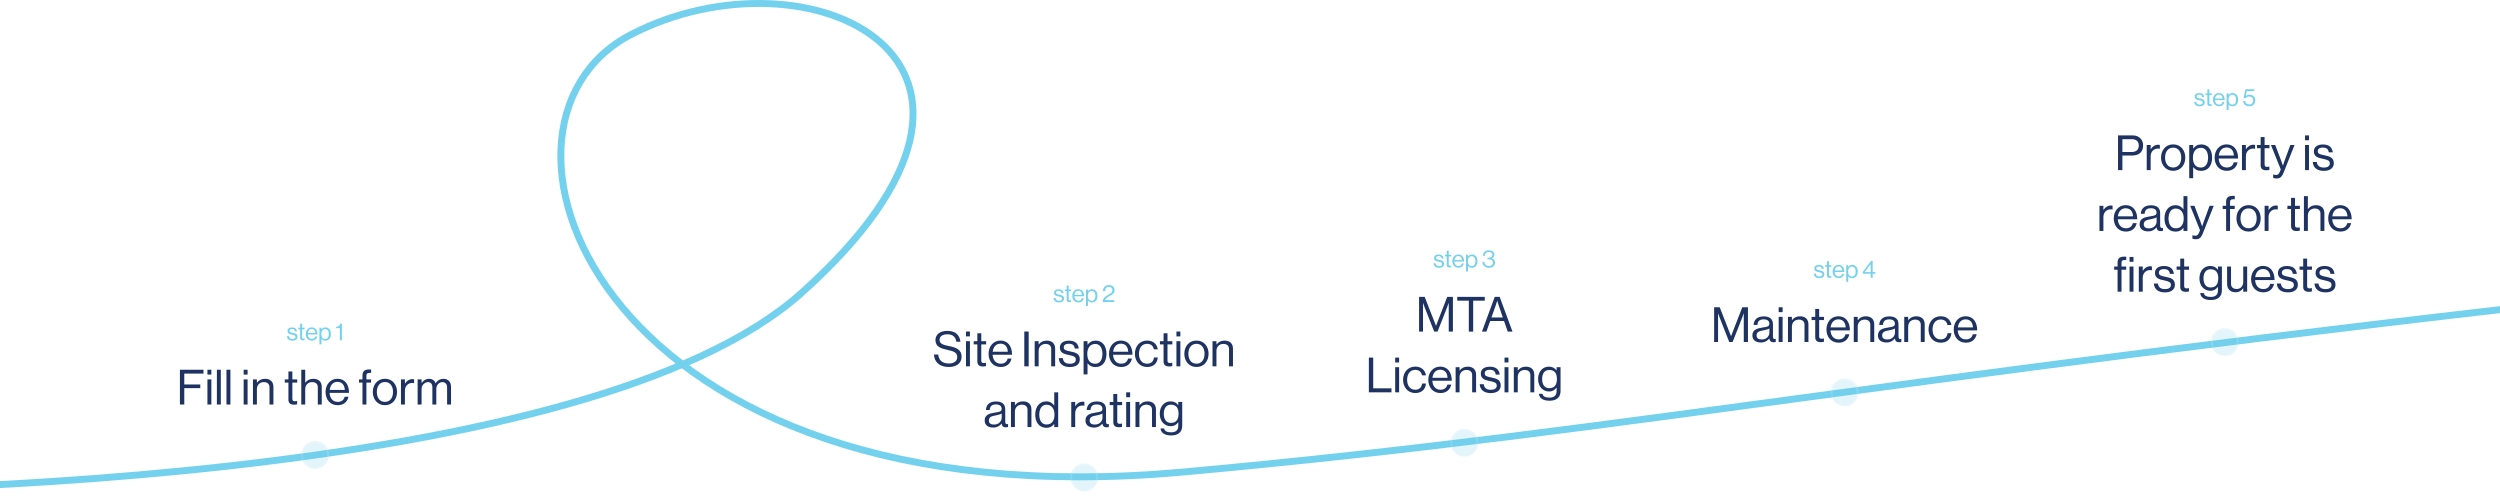 <?xml version="1.0" encoding="UTF-8"?> <svg xmlns="http://www.w3.org/2000/svg" width="1440" height="286" viewBox="0 0 1440 286" fill="none"><path d="M-243 281.394C-58.333 288.727 341.1 276.494 461.5 168.894C612 34.394 465 -32.606 363.5 19.894C262 72.394 345.5 302.394 681.5 271.894C950.3 247.494 1107 212.5 1638.5 156.5" stroke="#73D1EE" stroke-width="4" stroke-linecap="round"></path><path d="M168.498 196.21C166.51 196.21 165.404 195.272 165.292 193.648H166.454C166.608 194.908 167.448 195.258 168.526 195.258C169.716 195.258 170.206 194.74 170.206 194.068C170.206 193.256 169.646 193.046 168.316 192.766C166.888 192.472 165.614 192.178 165.614 190.596C165.614 189.392 166.538 188.608 168.218 188.608C170.01 188.608 170.892 189.462 171.06 190.876H169.898C169.786 189.924 169.268 189.504 168.19 189.504C167.154 189.504 166.734 189.966 166.734 190.54C166.734 191.324 167.434 191.478 168.68 191.73C170.136 192.024 171.354 192.346 171.354 194.012C171.354 195.468 170.164 196.21 168.498 196.21ZM171.841 189.686V188.762H172.891V186.48H174.025V188.762H175.425V189.686H174.025V194.39C174.025 194.894 174.291 195.062 174.753 195.062C174.977 195.062 175.229 195.006 175.355 194.964H175.397V195.944C175.131 196 174.823 196.042 174.487 196.042C173.563 196.042 172.891 195.664 172.891 194.642V189.686H171.841ZM179.622 196.196C177.41 196.196 176.122 194.488 176.122 192.388C176.122 190.288 177.494 188.58 179.552 188.58C181.722 188.58 182.884 190.26 182.884 192.654H177.284C177.368 194.124 178.166 195.244 179.622 195.244C180.672 195.244 181.372 194.74 181.624 193.76H182.73C182.394 195.314 181.26 196.196 179.622 196.196ZM179.552 189.476C178.208 189.476 177.48 190.484 177.312 191.8H181.666C181.596 190.358 180.854 189.476 179.552 189.476ZM183.993 198.324V188.762H185.127V189.784H185.155C185.701 189.042 186.429 188.594 187.479 188.594C189.313 188.594 190.587 189.994 190.587 192.402C190.587 194.726 189.397 196.21 187.437 196.21C186.457 196.21 185.757 195.916 185.155 195.146H185.127V198.324H183.993ZM187.353 195.258C188.739 195.258 189.425 194.054 189.425 192.416C189.425 190.792 188.739 189.56 187.367 189.56C185.785 189.56 185.057 190.848 185.057 192.416C185.057 193.984 185.687 195.258 187.353 195.258ZM195.752 196V189.014H193.652V188.23C194.828 188.202 195.836 187.768 196.018 186.354H196.928V196H195.752Z" fill="#73D1EE"></path><path d="M103.628 233V212.98H117.208V215.192H106.148V221.436H115.36V223.564H106.148V233H103.628ZM119.479 233V218.524H121.747V233H119.479ZM119.479 215.78V212.98H121.747V215.78H119.479ZM124.923 233V212.98H127.191V233H124.923ZM130.446 233V212.98H132.714V233H130.446ZM140.343 233V218.524H142.611V233H140.343ZM140.343 215.78V212.98H142.611V215.78H140.343ZM147.97 218.524V220.428H148.026C149.062 219.056 150.518 218.188 152.618 218.188C155.642 218.188 157.49 219.84 157.49 222.836V233H155.222V223.032C155.222 221.156 153.99 220.092 151.946 220.092C149.65 220.092 147.97 221.716 147.97 224.096V233H145.702V218.524H147.97ZM164.028 220.372V218.524H166.128V213.96H168.396V218.524H171.196V220.372H168.396V229.78C168.396 230.788 168.928 231.124 169.852 231.124C170.3 231.124 170.804 231.012 171.056 230.928H171.14V232.888C170.608 233 169.992 233.084 169.32 233.084C167.472 233.084 166.128 232.328 166.128 230.284V220.372H164.028ZM175.806 212.98V220.428H175.862C176.898 219.056 178.354 218.188 180.454 218.188C183.478 218.188 185.326 219.84 185.326 222.836V233H183.058V223.032C183.058 221.156 181.826 220.092 179.782 220.092C177.486 220.092 175.806 221.716 175.806 224.096V233H173.538V212.98H175.806ZM194.519 233.392C190.095 233.392 187.519 229.976 187.519 225.776C187.519 221.576 190.263 218.16 194.379 218.16C198.719 218.16 201.043 221.52 201.043 226.308H189.843C190.011 229.248 191.607 231.488 194.519 231.488C196.619 231.488 198.019 230.48 198.523 228.52H200.735C200.063 231.628 197.795 233.392 194.519 233.392ZM194.379 219.952C191.691 219.952 190.235 221.968 189.899 224.6H198.607C198.467 221.716 196.983 219.952 194.379 219.952ZM206.794 220.372V218.524H208.782V216.2C208.782 213.708 210.21 212.812 212.618 212.812C213.094 212.812 213.458 212.84 213.766 212.868V214.8C213.374 214.772 213.262 214.772 213.038 214.772C211.582 214.772 211.05 215.136 211.05 216.312V218.524H213.738V220.372H211.05V233H208.782V220.372H206.794ZM221.726 233.392C217.414 233.392 214.726 229.976 214.726 225.776C214.726 221.576 217.414 218.16 221.726 218.16C226.066 218.16 228.698 221.576 228.698 225.776C228.698 229.976 226.066 233.392 221.726 233.392ZM221.726 231.488C224.806 231.488 226.374 228.968 226.374 225.776C226.374 222.584 224.806 220.036 221.726 220.036C218.646 220.036 217.05 222.584 217.05 225.776C217.05 228.968 218.646 231.488 221.726 231.488ZM233.228 218.524V220.932H233.284C234.152 219.532 235.664 218.356 237.596 218.356C238.016 218.356 238.24 218.412 238.52 218.524V220.708H238.436C238.1 220.596 237.876 220.568 237.428 220.568C235.188 220.568 233.228 222.248 233.228 224.964V233H230.96V218.524H233.228ZM240.558 233V218.524H242.826V220.596H242.882C243.778 219.196 245.318 218.188 247.138 218.188C248.902 218.188 250.302 219.084 250.918 220.764H250.974C251.898 219.112 253.634 218.188 255.398 218.188C257.974 218.188 259.794 219.84 259.794 222.836V233H257.526V222.948C257.526 221.156 256.322 220.092 254.866 220.092C252.99 220.092 251.31 221.716 251.31 223.984V233H249.042V222.948C249.042 221.156 248.034 220.092 246.55 220.092C244.786 220.092 242.826 221.716 242.826 223.984V233H240.558Z" fill="#1E3361"></path><g filter="url(#filter0_b_484_67537)"><circle cx="181.5" cy="262" r="8" fill="#73D1EE" fill-opacity="0.2"></circle><circle cx="181.5" cy="262" r="7.5" stroke="url(#paint0_linear_484_67537)" stroke-opacity="0.2"></circle></g><path d="M610.029 174.21C608.041 174.21 606.935 173.272 606.823 171.648H607.985C608.139 172.908 608.979 173.258 610.057 173.258C611.247 173.258 611.737 172.74 611.737 172.068C611.737 171.256 611.177 171.046 609.847 170.766C608.419 170.472 607.145 170.178 607.145 168.596C607.145 167.392 608.069 166.608 609.749 166.608C611.541 166.608 612.423 167.462 612.591 168.876H611.429C611.317 167.924 610.799 167.504 609.721 167.504C608.685 167.504 608.265 167.966 608.265 168.54C608.265 169.324 608.965 169.478 610.211 169.73C611.667 170.024 612.885 170.346 612.885 172.012C612.885 173.468 611.695 174.21 610.029 174.21ZM613.371 167.686V166.762H614.421V164.48H615.555V166.762H616.955V167.686H615.555V172.39C615.555 172.894 615.821 173.062 616.283 173.062C616.507 173.062 616.759 173.006 616.885 172.964H616.927V173.944C616.661 174 616.353 174.042 616.017 174.042C615.093 174.042 614.421 173.664 614.421 172.642V167.686H613.371ZM621.152 174.196C618.94 174.196 617.652 172.488 617.652 170.388C617.652 168.288 619.024 166.58 621.082 166.58C623.252 166.58 624.414 168.26 624.414 170.654H618.814C618.898 172.124 619.696 173.244 621.152 173.244C622.202 173.244 622.902 172.74 623.154 171.76H624.26C623.924 173.314 622.79 174.196 621.152 174.196ZM621.082 167.476C619.738 167.476 619.01 168.484 618.842 169.8H623.196C623.126 168.358 622.384 167.476 621.082 167.476ZM625.523 176.324V166.762H626.657V167.784H626.685C627.231 167.042 627.959 166.594 629.009 166.594C630.843 166.594 632.117 167.994 632.117 170.402C632.117 172.726 630.927 174.21 628.967 174.21C627.987 174.21 627.287 173.916 626.685 173.146H626.657V176.324H625.523ZM628.883 173.258C630.269 173.258 630.955 172.054 630.955 170.416C630.955 168.792 630.269 167.56 628.897 167.56C627.315 167.56 626.587 168.848 626.587 170.416C626.587 171.984 627.217 173.258 628.883 173.258ZM635.14 174C635.252 171.438 637.058 170.5 638.738 169.534C639.998 168.806 640.768 168.316 640.768 167.154C640.768 165.978 639.956 165.18 638.682 165.18C638.01 165.18 637.506 165.404 637.156 165.782C636.778 166.188 636.61 166.72 636.61 167.7H635.378C635.378 166.468 635.7 165.684 636.288 165.096C636.904 164.494 637.8 164.2 638.78 164.2C640.726 164.2 641.986 165.432 641.986 167.14C641.986 168.988 640.726 169.604 639.186 170.458C638.15 171.032 636.82 171.816 636.554 172.88H641.79V174H635.14Z" fill="#73D1EE"></path><path d="M546.498 211.392C540.87 211.392 538.182 208.256 537.958 204.224H540.422C540.758 207.612 542.83 209.376 546.61 209.376C549.382 209.376 551.37 208.116 551.37 205.624C551.37 202.88 548.962 202.236 545.378 201.452C541.85 200.668 538.826 199.66 538.826 195.88C538.826 192.576 541.57 190.588 545.63 190.588C550.642 190.588 552.714 193.136 553.218 196.832H550.838C550.474 193.976 548.626 192.548 545.686 192.548C542.97 192.548 541.178 193.696 541.178 195.768C541.178 198.036 543.418 198.708 546.414 199.296C550.306 200.08 553.862 201.032 553.862 205.54C553.862 209.292 550.81 211.392 546.498 211.392ZM556.409 211V196.524H558.677V211H556.409ZM556.409 193.78V190.98H558.677V193.78H556.409ZM560.845 198.372V196.524H562.945V191.96H565.213V196.524H568.013V198.372H565.213V207.78C565.213 208.788 565.745 209.124 566.669 209.124C567.117 209.124 567.621 209.012 567.873 208.928H567.957V210.888C567.425 211 566.809 211.084 566.137 211.084C564.289 211.084 562.945 210.328 562.945 208.284V198.372H560.845ZM576.406 211.392C571.982 211.392 569.406 207.976 569.406 203.776C569.406 199.576 572.15 196.16 576.266 196.16C580.606 196.16 582.93 199.52 582.93 204.308H571.73C571.898 207.248 573.494 209.488 576.406 209.488C578.506 209.488 579.906 208.48 580.41 206.52H582.622C581.95 209.628 579.682 211.392 576.406 211.392ZM576.266 197.952C573.578 197.952 572.122 199.968 571.786 202.6H580.494C580.354 199.716 578.87 197.952 576.266 197.952ZM589.996 211V190.98H592.516V211H589.996ZM598.244 196.524V198.428H598.3C599.336 197.056 600.792 196.188 602.892 196.188C605.916 196.188 607.764 197.84 607.764 200.836V211H605.496V201.032C605.496 199.156 604.264 198.092 602.22 198.092C599.924 198.092 598.244 199.716 598.244 202.096V211H595.976V196.524H598.244ZM616.257 211.42C612.281 211.42 610.069 209.544 609.845 206.296H612.169C612.477 208.816 614.157 209.516 616.313 209.516C618.693 209.516 619.673 208.48 619.673 207.136C619.673 205.512 618.553 205.092 615.893 204.532C613.037 203.944 610.489 203.356 610.489 200.192C610.489 197.784 612.337 196.216 615.697 196.216C619.281 196.216 621.045 197.924 621.381 200.752H619.057C618.833 198.848 617.797 198.008 615.641 198.008C613.569 198.008 612.729 198.932 612.729 200.08C612.729 201.648 614.129 201.956 616.621 202.46C619.533 203.048 621.969 203.692 621.969 207.024C621.969 209.936 619.589 211.42 616.257 211.42ZM624.14 215.648V196.524H626.408V198.568H626.464C627.556 197.084 629.012 196.188 631.112 196.188C634.78 196.188 637.328 198.988 637.328 203.804C637.328 208.452 634.948 211.42 631.028 211.42C629.068 211.42 627.668 210.832 626.464 209.292H626.408V215.648H624.14ZM630.86 209.516C633.632 209.516 635.004 207.108 635.004 203.832C635.004 200.584 633.632 198.12 630.888 198.12C627.724 198.12 626.268 200.696 626.268 203.832C626.268 206.968 627.528 209.516 630.86 209.516ZM645.777 211.392C641.353 211.392 638.777 207.976 638.777 203.776C638.777 199.576 641.521 196.16 645.637 196.16C649.977 196.16 652.301 199.52 652.301 204.308H641.101C641.269 207.248 642.865 209.488 645.777 209.488C647.877 209.488 649.277 208.48 649.781 206.52H651.993C651.321 209.628 649.053 211.392 645.777 211.392ZM645.637 197.952C642.949 197.952 641.493 199.968 641.157 202.6H649.865C649.725 199.716 648.241 197.952 645.637 197.952ZM660.707 211.392C656.395 211.392 653.707 207.976 653.707 203.776C653.707 199.576 656.395 196.16 660.707 196.16C664.123 196.16 666.391 198.12 666.895 201.2H664.599C664.263 199.24 662.891 198.036 660.707 198.036C657.627 198.036 656.031 200.584 656.031 203.776C656.031 206.968 657.627 209.488 660.707 209.488C663.059 209.488 664.459 208.144 664.655 205.904H666.895C666.587 209.376 664.319 211.392 660.707 211.392ZM668.114 198.372V196.524H670.214V191.96H672.482V196.524H675.282V198.372H672.482V207.78C672.482 208.788 673.014 209.124 673.938 209.124C674.386 209.124 674.89 209.012 675.142 208.928H675.226V210.888C674.694 211 674.078 211.084 673.406 211.084C671.558 211.084 670.214 210.328 670.214 208.284V198.372H668.114ZM677.624 211V196.524H679.892V211H677.624ZM677.624 193.78V190.98H679.892V193.78H677.624ZM689.171 211.392C684.859 211.392 682.171 207.976 682.171 203.776C682.171 199.576 684.859 196.16 689.171 196.16C693.511 196.16 696.143 199.576 696.143 203.776C696.143 207.976 693.511 211.392 689.171 211.392ZM689.171 209.488C692.251 209.488 693.819 206.968 693.819 203.776C693.819 200.584 692.251 198.036 689.171 198.036C686.091 198.036 684.495 200.584 684.495 203.776C684.495 206.968 686.091 209.488 689.171 209.488ZM700.673 196.524V198.428H700.729C701.765 197.056 703.221 196.188 705.321 196.188C708.345 196.188 710.193 197.84 710.193 200.836V211H707.925V201.032C707.925 199.156 706.693 198.092 704.649 198.092C702.353 198.092 700.673 199.716 700.673 202.096V211H698.405V196.524H700.673ZM579.412 246.14C577.928 246.14 577.144 245.468 576.92 243.984H576.892C576.024 245.104 574.54 246.28 572.076 246.28C569.332 246.28 567.176 244.992 567.176 242.248C567.176 238.832 569.864 238.132 573.476 237.572C575.52 237.264 576.948 237.068 576.948 235.5C576.948 233.876 575.772 232.952 573.7 232.952C571.348 232.952 570.172 233.96 570.088 236.144H567.904C567.988 233.344 569.836 231.244 573.672 231.244C576.752 231.244 579.02 232.392 579.02 235.836V242.724C579.02 243.9 579.3 244.544 580.56 244.264H580.644V245.916C580.364 246.028 580 246.14 579.412 246.14ZM572.58 244.544C575.604 244.544 576.976 242.332 576.976 240.652V238.188C576.22 238.664 574.904 239.028 573.672 239.252C571.404 239.672 569.584 240.064 569.584 242.192C569.584 244.124 571.096 244.544 572.58 244.544ZM584.585 231.524V233.428H584.641C585.677 232.056 587.133 231.188 589.233 231.188C592.257 231.188 594.105 232.84 594.105 235.836V246H591.837V236.032C591.837 234.156 590.605 233.092 588.561 233.092C586.265 233.092 584.585 234.716 584.585 237.096V246H582.317V231.524H584.585ZM602.71 246.42C598.762 246.42 596.298 243.452 596.298 238.804C596.298 233.988 599.07 231.188 602.654 231.188C604.698 231.188 606.266 232.196 607.19 233.568H607.246V225.98H609.514V246H607.246V244.236H607.19C606.098 245.636 604.754 246.42 602.71 246.42ZM602.794 244.516C606.014 244.516 607.386 242.108 607.386 238.832C607.386 235.472 605.762 233.12 602.766 233.12C600.022 233.12 598.622 235.584 598.622 238.832C598.622 242.108 600.022 244.516 602.794 244.516ZM619.312 231.524V233.932H619.368C620.236 232.532 621.748 231.356 623.68 231.356C624.1 231.356 624.324 231.412 624.604 231.524V233.708H624.52C624.184 233.596 623.96 233.568 623.512 233.568C621.272 233.568 619.312 235.248 619.312 237.964V246H617.044V231.524H619.312ZM637.463 246.14C635.979 246.14 635.195 245.468 634.971 243.984H634.943C634.075 245.104 632.591 246.28 630.127 246.28C627.383 246.28 625.227 244.992 625.227 242.248C625.227 238.832 627.915 238.132 631.527 237.572C633.571 237.264 634.999 237.068 634.999 235.5C634.999 233.876 633.823 232.952 631.751 232.952C629.399 232.952 628.223 233.96 628.139 236.144H625.955C626.039 233.344 627.887 231.244 631.723 231.244C634.803 231.244 637.071 232.392 637.071 235.836V242.724C637.071 243.9 637.351 244.544 638.611 244.264H638.695V245.916C638.415 246.028 638.051 246.14 637.463 246.14ZM630.631 244.544C633.655 244.544 635.027 242.332 635.027 240.652V238.188C634.271 238.664 632.955 239.028 631.723 239.252C629.455 239.672 627.635 240.064 627.635 242.192C627.635 244.124 629.147 244.544 630.631 244.544ZM639.171 233.372V231.524H641.271V226.96H643.539V231.524H646.339V233.372H643.539V242.78C643.539 243.788 644.071 244.124 644.995 244.124C645.443 244.124 645.947 244.012 646.199 243.928H646.283V245.888C645.751 246 645.135 246.084 644.463 246.084C642.615 246.084 641.271 245.328 641.271 243.284V233.372H639.171ZM648.681 246V231.524H650.949V246H648.681ZM648.681 228.78V225.98H650.949V228.78H648.681ZM656.308 231.524V233.428H656.364C657.4 232.056 658.856 231.188 660.956 231.188C663.98 231.188 665.828 232.84 665.828 235.836V246H663.56V236.032C663.56 234.156 662.328 233.092 660.284 233.092C657.988 233.092 656.308 234.716 656.308 237.096V246H654.04V231.524H656.308ZM674.601 250.816C670.849 250.816 668.721 249.304 668.469 246.812H670.569C670.793 248.408 672.305 249.024 674.545 249.024C677.205 249.024 678.689 247.82 678.689 245.3V243.256H678.633C677.569 244.628 676.421 245.496 674.349 245.496C670.597 245.496 668.021 242.5 668.021 238.328C668.021 233.82 670.849 231.188 674.209 231.188C676.309 231.188 677.653 232 678.633 233.372H678.689V231.524H680.957V245.216C680.957 249.024 678.437 250.816 674.601 250.816ZM674.461 243.592C677.793 243.592 678.857 241.268 678.857 238.216C678.857 235.052 677.513 233.092 674.433 233.092C671.717 233.092 670.345 235.22 670.345 238.356C670.345 241.52 671.773 243.592 674.461 243.592Z" fill="#1E3361"></path><g filter="url(#filter1_b_484_67537)"><circle cx="624.5" cy="275" r="8" fill="#73D1EE" fill-opacity="0.2"></circle><circle cx="624.5" cy="275" r="7.5" stroke="url(#paint1_linear_484_67537)" stroke-opacity="0.2"></circle></g><path d="M828.933 154.21C826.945 154.21 825.839 153.272 825.727 151.648H826.889C827.043 152.908 827.883 153.258 828.961 153.258C830.151 153.258 830.641 152.74 830.641 152.068C830.641 151.256 830.081 151.046 828.751 150.766C827.323 150.472 826.049 150.178 826.049 148.596C826.049 147.392 826.973 146.608 828.653 146.608C830.445 146.608 831.327 147.462 831.495 148.876H830.333C830.221 147.924 829.703 147.504 828.625 147.504C827.589 147.504 827.169 147.966 827.169 148.54C827.169 149.324 827.869 149.478 829.115 149.73C830.571 150.024 831.789 150.346 831.789 152.012C831.789 153.468 830.599 154.21 828.933 154.21ZM832.276 147.686V146.762H833.326V144.48H834.46V146.762H835.86V147.686H834.46V152.39C834.46 152.894 834.726 153.062 835.188 153.062C835.412 153.062 835.664 153.006 835.79 152.964H835.832V153.944C835.566 154 835.258 154.042 834.922 154.042C833.998 154.042 833.326 153.664 833.326 152.642V147.686H832.276ZM840.056 154.196C837.844 154.196 836.556 152.488 836.556 150.388C836.556 148.288 837.928 146.58 839.986 146.58C842.156 146.58 843.318 148.26 843.318 150.654H837.718C837.802 152.124 838.6 153.244 840.056 153.244C841.106 153.244 841.806 152.74 842.058 151.76H843.164C842.828 153.314 841.694 154.196 840.056 154.196ZM839.986 147.476C838.642 147.476 837.914 148.484 837.746 149.8H842.1C842.03 148.358 841.288 147.476 839.986 147.476ZM844.427 156.324V146.762H845.561V147.784H845.589C846.135 147.042 846.863 146.594 847.913 146.594C849.747 146.594 851.021 147.994 851.021 150.402C851.021 152.726 849.831 154.21 847.871 154.21C846.891 154.21 846.191 153.916 845.589 153.146H845.561V156.324H844.427ZM847.787 153.258C849.173 153.258 849.859 152.054 849.859 150.416C849.859 148.792 849.173 147.56 847.801 147.56C846.219 147.56 845.491 148.848 845.491 150.416C845.491 151.984 846.121 153.258 847.787 153.258ZM857.684 154.21C855.57 154.21 853.904 153.02 853.862 150.836H855.024C855.066 152.376 856.06 153.23 857.642 153.23C858.972 153.23 859.91 152.572 859.91 151.214C859.91 149.996 859 149.352 857.39 149.352H856.788V148.442H857.376C858.874 148.442 859.63 147.812 859.63 146.79C859.63 145.74 858.692 145.11 857.544 145.11C856.158 145.11 855.332 146.006 855.332 147.336H854.184C854.198 145.446 855.472 144.186 857.586 144.186C859.364 144.186 860.778 145.152 860.778 146.818C860.778 147.896 860.12 148.526 859.196 148.834V148.876C860.54 149.226 861.128 150.08 861.128 151.326C861.128 153.16 859.63 154.21 857.684 154.21Z" fill="#73D1EE"></path><path d="M817.39 191V170.98H820.61L827.106 187.612H827.162L833.602 170.98H836.878V191H834.47V174.536H834.414C834.414 174.536 833.882 176.104 833.518 177.056L828.03 191H826.098L820.61 177.056C820.218 176.048 819.714 174.536 819.714 174.536H819.658V191H817.39ZM839.372 173.192V170.98H855.22V173.192H848.556V191H846.036V173.192H839.372ZM853.61 191L860.974 170.98H863.802L871.194 191H868.45L866.322 184.896H858.342L856.186 191H853.61ZM861.45 176.132L859.07 182.852H865.622L863.326 176.132C862.934 175.012 862.43 173.304 862.43 173.304H862.374C862.374 173.304 861.842 174.984 861.45 176.132ZM788.46 226V205.98H790.98V223.676H801.48V226H788.46ZM803.628 226V211.524H805.896V226H803.628ZM803.628 208.78V205.98H805.896V208.78H803.628ZM815.175 226.392C810.863 226.392 808.175 222.976 808.175 218.776C808.175 214.576 810.863 211.16 815.175 211.16C818.591 211.16 820.859 213.12 821.363 216.2H819.067C818.731 214.24 817.359 213.036 815.175 213.036C812.095 213.036 810.499 215.584 810.499 218.776C810.499 221.968 812.095 224.488 815.175 224.488C817.527 224.488 818.927 223.144 819.123 220.904H821.363C821.055 224.376 818.787 226.392 815.175 226.392ZM829.695 226.392C825.271 226.392 822.695 222.976 822.695 218.776C822.695 214.576 825.439 211.16 829.555 211.16C833.895 211.16 836.219 214.52 836.219 219.308H825.019C825.187 222.248 826.783 224.488 829.695 224.488C831.795 224.488 833.195 223.48 833.699 221.52H835.911C835.239 224.628 832.971 226.392 829.695 226.392ZM829.555 212.952C826.867 212.952 825.411 214.968 825.075 217.6H833.783C833.643 214.716 832.159 212.952 829.555 212.952ZM840.704 211.524V213.428H840.76C841.796 212.056 843.252 211.188 845.352 211.188C848.376 211.188 850.224 212.84 850.224 215.836V226H847.956V216.032C847.956 214.156 846.724 213.092 844.68 213.092C842.384 213.092 840.704 214.716 840.704 217.096V226H838.436V211.524H840.704ZM858.717 226.42C854.741 226.42 852.529 224.544 852.305 221.296H854.629C854.937 223.816 856.617 224.516 858.773 224.516C861.153 224.516 862.133 223.48 862.133 222.136C862.133 220.512 861.013 220.092 858.353 219.532C855.497 218.944 852.949 218.356 852.949 215.192C852.949 212.784 854.797 211.216 858.157 211.216C861.741 211.216 863.505 212.924 863.841 215.752H861.517C861.293 213.848 860.257 213.008 858.101 213.008C856.029 213.008 855.189 213.932 855.189 215.08C855.189 216.648 856.589 216.956 859.081 217.46C861.993 218.048 864.429 218.692 864.429 222.024C864.429 224.936 862.049 226.42 858.717 226.42ZM866.601 226V211.524H868.869V226H866.601ZM866.601 208.78V205.98H868.869V208.78H866.601ZM874.228 211.524V213.428H874.284C875.32 212.056 876.776 211.188 878.876 211.188C881.9 211.188 883.748 212.84 883.748 215.836V226H881.48V216.032C881.48 214.156 880.248 213.092 878.204 213.092C875.908 213.092 874.228 214.716 874.228 217.096V226H871.96V211.524H874.228ZM892.521 230.816C888.769 230.816 886.641 229.304 886.389 226.812H888.489C888.713 228.408 890.225 229.024 892.465 229.024C895.125 229.024 896.609 227.82 896.609 225.3V223.256H896.553C895.489 224.628 894.341 225.496 892.269 225.496C888.517 225.496 885.941 222.5 885.941 218.328C885.941 213.82 888.769 211.188 892.129 211.188C894.229 211.188 895.573 212 896.553 213.372H896.609V211.524H898.877V225.216C898.877 229.024 896.357 230.816 892.521 230.816ZM892.381 223.592C895.713 223.592 896.777 221.268 896.777 218.216C896.777 215.052 895.433 213.092 892.353 213.092C889.637 213.092 888.265 215.22 888.265 218.356C888.265 221.52 889.693 223.592 892.381 223.592Z" fill="#1E3361"></path><g filter="url(#filter2_b_484_67537)"><circle cx="843.5" cy="255" r="8" fill="#73D1EE" fill-opacity="0.2"></circle><circle cx="843.5" cy="255" r="7.5" stroke="url(#paint2_linear_484_67537)" stroke-opacity="0.2"></circle></g><path d="M1047.95 160.21C1045.97 160.21 1044.86 159.272 1044.75 157.648H1045.91C1046.06 158.908 1046.9 159.258 1047.98 159.258C1049.17 159.258 1049.66 158.74 1049.66 158.068C1049.66 157.256 1049.1 157.046 1047.77 156.766C1046.34 156.472 1045.07 156.178 1045.07 154.596C1045.07 153.392 1045.99 152.608 1047.67 152.608C1049.47 152.608 1050.35 153.462 1050.52 154.876H1049.35C1049.24 153.924 1048.72 153.504 1047.65 153.504C1046.61 153.504 1046.19 153.966 1046.19 154.54C1046.19 155.324 1046.89 155.478 1048.14 155.73C1049.59 156.024 1050.81 156.346 1050.81 158.012C1050.81 159.468 1049.62 160.21 1047.95 160.21ZM1051.3 153.686V152.762H1052.35V150.48H1053.48V152.762H1054.88V153.686H1053.48V158.39C1053.48 158.894 1053.75 159.062 1054.21 159.062C1054.43 159.062 1054.68 159.006 1054.81 158.964H1054.85V159.944C1054.59 160 1054.28 160.042 1053.94 160.042C1053.02 160.042 1052.35 159.664 1052.35 158.642V153.686H1051.3ZM1059.08 160.196C1056.86 160.196 1055.58 158.488 1055.58 156.388C1055.58 154.288 1056.95 152.58 1059.01 152.58C1061.18 152.58 1062.34 154.26 1062.34 156.654H1056.74C1056.82 158.124 1057.62 159.244 1059.08 159.244C1060.13 159.244 1060.83 158.74 1061.08 157.76H1062.18C1061.85 159.314 1060.71 160.196 1059.08 160.196ZM1059.01 153.476C1057.66 153.476 1056.93 154.484 1056.77 155.8H1061.12C1061.05 154.358 1060.31 153.476 1059.01 153.476ZM1063.45 162.324V152.762H1064.58V153.784H1064.61C1065.16 153.042 1065.88 152.594 1066.93 152.594C1068.77 152.594 1070.04 153.994 1070.04 156.402C1070.04 158.726 1068.85 160.21 1066.89 160.21C1065.91 160.21 1065.21 159.916 1064.61 159.146H1064.58V162.324H1063.45ZM1066.81 159.258C1068.19 159.258 1068.88 158.054 1068.88 156.416C1068.88 154.792 1068.19 153.56 1066.82 153.56C1065.24 153.56 1064.51 154.848 1064.51 156.416C1064.51 157.984 1065.14 159.258 1066.81 159.258ZM1077.52 160V157.648H1072.99V156.598L1077.74 150.312H1078.66V156.71H1080.25V157.648H1078.66V160H1077.52ZM1074.13 156.668V156.71H1077.52V152.216H1077.49L1074.13 156.668Z" fill="#73D1EE"></path><path d="M987.335 197V176.98H990.555L997.051 193.612H997.107L1003.55 176.98H1006.82V197H1004.41V180.536H1004.36C1004.36 180.536 1003.83 182.104 1003.46 183.056L997.975 197H996.043L990.555 183.056C990.163 182.048 989.659 180.536 989.659 180.536H989.603V197H987.335ZM1021.61 197.14C1020.13 197.14 1019.34 196.468 1019.12 194.984H1019.09C1018.22 196.104 1016.74 197.28 1014.27 197.28C1011.53 197.28 1009.37 195.992 1009.37 193.248C1009.37 189.832 1012.06 189.132 1015.67 188.572C1017.72 188.264 1019.15 188.068 1019.15 186.5C1019.15 184.876 1017.97 183.952 1015.9 183.952C1013.55 183.952 1012.37 184.96 1012.29 187.144H1010.1C1010.19 184.344 1012.03 182.244 1015.87 182.244C1018.95 182.244 1021.22 183.392 1021.22 186.836V193.724C1021.22 194.9 1021.5 195.544 1022.76 195.264H1022.84V196.916C1022.56 197.028 1022.2 197.14 1021.61 197.14ZM1014.78 195.544C1017.8 195.544 1019.17 193.332 1019.17 191.652V189.188C1018.42 189.664 1017.1 190.028 1015.87 190.252C1013.6 190.672 1011.78 191.064 1011.78 193.192C1011.78 195.124 1013.29 195.544 1014.78 195.544ZM1024.51 197V182.524H1026.78V197H1024.51ZM1024.51 179.78V176.98H1026.78V179.78H1024.51ZM1032.14 182.524V184.428H1032.2C1033.23 183.056 1034.69 182.188 1036.79 182.188C1039.81 182.188 1041.66 183.84 1041.66 186.836V197H1039.39V187.032C1039.39 185.156 1038.16 184.092 1036.12 184.092C1033.82 184.092 1032.14 185.716 1032.14 188.096V197H1029.87V182.524H1032.14ZM1043.47 184.372V182.524H1045.57V177.96H1047.84V182.524H1050.64V184.372H1047.84V193.78C1047.84 194.788 1048.37 195.124 1049.29 195.124C1049.74 195.124 1050.25 195.012 1050.5 194.928H1050.58V196.888C1050.05 197 1049.43 197.084 1048.76 197.084C1046.91 197.084 1045.57 196.328 1045.57 194.284V184.372H1043.47ZM1059.03 197.392C1054.61 197.392 1052.03 193.976 1052.03 189.776C1052.03 185.576 1054.77 182.16 1058.89 182.16C1063.23 182.16 1065.55 185.52 1065.55 190.308H1054.35C1054.52 193.248 1056.12 195.488 1059.03 195.488C1061.13 195.488 1062.53 194.48 1063.03 192.52H1065.25C1064.57 195.628 1062.31 197.392 1059.03 197.392ZM1058.89 183.952C1056.2 183.952 1054.75 185.968 1054.41 188.6H1063.12C1062.98 185.716 1061.49 183.952 1058.89 183.952ZM1070.04 182.524V184.428H1070.1C1071.13 183.056 1072.59 182.188 1074.69 182.188C1077.71 182.188 1079.56 183.84 1079.56 186.836V197H1077.29V187.032C1077.29 185.156 1076.06 184.092 1074.02 184.092C1071.72 184.092 1070.04 185.716 1070.04 188.096V197H1067.77V182.524H1070.04ZM1093.93 197.14C1092.45 197.14 1091.67 196.468 1091.44 194.984H1091.41C1090.55 196.104 1089.06 197.28 1086.6 197.28C1083.85 197.28 1081.7 195.992 1081.7 193.248C1081.7 189.832 1084.39 189.132 1088 188.572C1090.04 188.264 1091.47 188.068 1091.47 186.5C1091.47 184.876 1090.29 183.952 1088.22 183.952C1085.87 183.952 1084.69 184.96 1084.61 187.144H1082.43C1082.51 184.344 1084.36 182.244 1088.19 182.244C1091.27 182.244 1093.54 183.392 1093.54 186.836V193.724C1093.54 194.9 1093.82 195.544 1095.08 195.264H1095.17V196.916C1094.89 197.028 1094.52 197.14 1093.93 197.14ZM1087.1 195.544C1090.13 195.544 1091.5 193.332 1091.5 191.652V189.188C1090.74 189.664 1089.43 190.028 1088.19 190.252C1085.93 190.672 1084.11 191.064 1084.11 193.192C1084.11 195.124 1085.62 195.544 1087.1 195.544ZM1099.11 182.524V184.428H1099.16C1100.2 183.056 1101.65 182.188 1103.75 182.188C1106.78 182.188 1108.63 183.84 1108.63 186.836V197H1106.36V187.032C1106.36 185.156 1105.13 184.092 1103.08 184.092C1100.79 184.092 1099.11 185.716 1099.11 188.096V197H1096.84V182.524H1099.11ZM1117.82 197.392C1113.51 197.392 1110.82 193.976 1110.82 189.776C1110.82 185.576 1113.51 182.16 1117.82 182.16C1121.24 182.16 1123.5 184.12 1124.01 187.2H1121.71C1121.38 185.24 1120 184.036 1117.82 184.036C1114.74 184.036 1113.14 186.584 1113.14 189.776C1113.14 192.968 1114.74 195.488 1117.82 195.488C1120.17 195.488 1121.57 194.144 1121.77 191.904H1124.01C1123.7 195.376 1121.43 197.392 1117.82 197.392ZM1132.34 197.392C1127.92 197.392 1125.34 193.976 1125.34 189.776C1125.34 185.576 1128.08 182.16 1132.2 182.16C1136.54 182.16 1138.86 185.52 1138.86 190.308H1127.66C1127.83 193.248 1129.43 195.488 1132.34 195.488C1134.44 195.488 1135.84 194.48 1136.34 192.52H1138.56C1137.88 195.628 1135.62 197.392 1132.34 197.392ZM1132.2 183.952C1129.51 183.952 1128.06 185.968 1127.72 188.6H1136.43C1136.29 185.716 1134.8 183.952 1132.2 183.952Z" fill="#1E3361"></path><g filter="url(#filter3_b_484_67537)"><circle cx="1062.5" cy="226" r="8" fill="#73D1EE" fill-opacity="0.2"></circle><circle cx="1062.5" cy="226" r="7.5" stroke="url(#paint3_linear_484_67537)" stroke-opacity="0.2"></circle></g><path d="M1267.05 61.21C1265.06 61.21 1263.96 60.272 1263.84 58.648H1265.01C1265.16 59.908 1266 60.258 1267.08 60.258C1268.27 60.258 1268.76 59.74 1268.76 59.068C1268.76 58.256 1268.2 58.046 1266.87 57.766C1265.44 57.472 1264.17 57.178 1264.17 55.596C1264.17 54.392 1265.09 53.608 1266.77 53.608C1268.56 53.608 1269.44 54.462 1269.61 55.876H1268.45C1268.34 54.924 1267.82 54.504 1266.74 54.504C1265.71 54.504 1265.29 54.966 1265.29 55.54C1265.29 56.324 1265.99 56.478 1267.23 56.73C1268.69 57.024 1269.91 57.346 1269.91 59.012C1269.91 60.468 1268.72 61.21 1267.05 61.21ZM1270.39 54.686V53.762H1271.44V51.48H1272.58V53.762H1273.98V54.686H1272.58V59.39C1272.58 59.894 1272.84 60.062 1273.3 60.062C1273.53 60.062 1273.78 60.006 1273.91 59.964H1273.95V60.944C1273.68 61 1273.37 61.042 1273.04 61.042C1272.11 61.042 1271.44 60.664 1271.44 59.642V54.686H1270.39ZM1278.17 61.196C1275.96 61.196 1274.67 59.488 1274.67 57.388C1274.67 55.288 1276.04 53.58 1278.1 53.58C1280.27 53.58 1281.43 55.26 1281.43 57.654H1275.83C1275.92 59.124 1276.72 60.244 1278.17 60.244C1279.22 60.244 1279.92 59.74 1280.17 58.76H1281.28C1280.94 60.314 1279.81 61.196 1278.17 61.196ZM1278.1 54.476C1276.76 54.476 1276.03 55.484 1275.86 56.8H1280.22C1280.15 55.358 1279.4 54.476 1278.1 54.476ZM1282.54 63.324V53.762H1283.68V54.784H1283.71C1284.25 54.042 1284.98 53.594 1286.03 53.594C1287.86 53.594 1289.14 54.994 1289.14 57.402C1289.14 59.726 1287.95 61.21 1285.99 61.21C1285.01 61.21 1284.31 60.916 1283.71 60.146H1283.68V63.324H1282.54ZM1285.9 60.258C1287.29 60.258 1287.98 59.054 1287.98 57.416C1287.98 55.792 1287.29 54.56 1285.92 54.56C1284.34 54.56 1283.61 55.848 1283.61 57.416C1283.61 58.984 1284.24 60.258 1285.9 60.258ZM1295.58 61.21C1293.59 61.21 1292.13 60.006 1292.05 58.228H1293.21C1293.36 59.418 1294.2 60.174 1295.56 60.174C1296.93 60.174 1297.82 59.25 1297.82 57.85C1297.82 56.408 1296.82 55.568 1295.56 55.568C1294.53 55.568 1293.81 55.988 1293.41 56.562H1292.27L1293.34 51.41H1298.45V52.46H1294.16L1293.53 55.344H1293.56C1294.11 54.826 1294.83 54.532 1295.76 54.532C1297.47 54.532 1299.02 55.75 1299.02 57.878C1299.02 59.922 1297.56 61.21 1295.58 61.21Z" fill="#73D1EE"></path><path d="M1219.98 98V77.98H1228.32C1230.42 77.98 1232.05 78.68 1233.08 79.912C1233.92 80.892 1234.43 82.208 1234.43 83.72C1234.43 87.388 1232.33 89.6 1227.96 89.6H1222.5V98H1219.98ZM1222.5 80.164V87.556H1227.76C1230.59 87.556 1231.94 86.128 1231.94 83.832C1231.94 81.424 1230.45 80.164 1227.9 80.164H1222.5ZM1238.78 83.524V85.932H1238.84C1239.71 84.532 1241.22 83.356 1243.15 83.356C1243.57 83.356 1243.79 83.412 1244.07 83.524V85.708H1243.99C1243.65 85.596 1243.43 85.568 1242.98 85.568C1240.74 85.568 1238.78 87.248 1238.78 89.964V98H1236.51V83.524H1238.78ZM1251.75 98.392C1247.44 98.392 1244.75 94.976 1244.75 90.776C1244.75 86.576 1247.44 83.16 1251.75 83.16C1256.09 83.16 1258.73 86.576 1258.73 90.776C1258.73 94.976 1256.09 98.392 1251.75 98.392ZM1251.75 96.488C1254.83 96.488 1256.4 93.968 1256.4 90.776C1256.4 87.584 1254.83 85.036 1251.75 85.036C1248.67 85.036 1247.08 87.584 1247.08 90.776C1247.08 93.968 1248.67 96.488 1251.75 96.488ZM1260.99 102.648V83.524H1263.26V85.568H1263.31C1264.4 84.084 1265.86 83.188 1267.96 83.188C1271.63 83.188 1274.18 85.988 1274.18 90.804C1274.18 95.452 1271.8 98.42 1267.88 98.42C1265.92 98.42 1264.52 97.832 1263.31 96.292H1263.26V102.648H1260.99ZM1267.71 96.516C1270.48 96.516 1271.85 94.108 1271.85 90.832C1271.85 87.584 1270.48 85.12 1267.74 85.12C1264.57 85.12 1263.12 87.696 1263.12 90.832C1263.12 93.968 1264.38 96.516 1267.71 96.516ZM1282.62 98.392C1278.2 98.392 1275.62 94.976 1275.62 90.776C1275.62 86.576 1278.37 83.16 1282.48 83.16C1286.82 83.16 1289.15 86.52 1289.15 91.308H1277.95C1278.12 94.248 1279.71 96.488 1282.62 96.488C1284.72 96.488 1286.12 95.48 1286.63 93.52H1288.84C1288.17 96.628 1285.9 98.392 1282.62 98.392ZM1282.48 84.952C1279.8 84.952 1278.34 86.968 1278 89.6H1286.71C1286.57 86.716 1285.09 84.952 1282.48 84.952ZM1293.63 83.524V85.932H1293.69C1294.56 84.532 1296.07 83.356 1298 83.356C1298.42 83.356 1298.65 83.412 1298.93 83.524V85.708H1298.84C1298.51 85.596 1298.28 85.568 1297.83 85.568C1295.59 85.568 1293.63 87.248 1293.63 89.964V98H1291.37V83.524H1293.63ZM1300.04 85.372V83.524H1302.14V78.96H1304.41V83.524H1307.21V85.372H1304.41V94.78C1304.41 95.788 1304.94 96.124 1305.86 96.124C1306.31 96.124 1306.82 96.012 1307.07 95.928H1307.15V97.888C1306.62 98 1306 98.084 1305.33 98.084C1303.48 98.084 1302.14 97.328 1302.14 95.284V85.372H1300.04ZM1311.4 102.788C1310.53 102.788 1309.97 102.732 1309.35 102.48V100.464H1309.47C1309.77 100.632 1310.25 100.772 1311.01 100.772C1311.96 100.772 1312.6 100.408 1313.16 99.008L1313.72 97.58L1308.07 83.524H1310.53L1313.95 92.54C1314.39 93.744 1314.93 95.368 1314.93 95.368H1314.98C1314.98 95.368 1315.49 93.744 1315.93 92.54L1319.24 83.524H1321.65L1315.46 99.176C1314.28 102.172 1313.16 102.788 1311.4 102.788ZM1327.71 98V83.524H1329.97V98H1327.71ZM1327.71 80.78V77.98H1329.97V80.78H1327.71ZM1338.55 98.42C1334.58 98.42 1332.37 96.544 1332.14 93.296H1334.47C1334.77 95.816 1336.45 96.516 1338.61 96.516C1340.99 96.516 1341.97 95.48 1341.97 94.136C1341.97 92.512 1340.85 92.092 1338.19 91.532C1335.33 90.944 1332.79 90.356 1332.79 87.192C1332.79 84.784 1334.63 83.216 1337.99 83.216C1341.58 83.216 1343.34 84.924 1343.68 87.752H1341.35C1341.13 85.848 1340.09 85.008 1337.94 85.008C1335.87 85.008 1335.03 85.932 1335.03 87.08C1335.03 88.648 1336.43 88.956 1338.92 89.46C1341.83 90.048 1344.27 90.692 1344.27 94.024C1344.27 96.936 1341.89 98.42 1338.55 98.42ZM1211.56 118.524V120.932H1211.62C1212.49 119.532 1214 118.356 1215.93 118.356C1216.35 118.356 1216.57 118.412 1216.85 118.524V120.708H1216.77C1216.43 120.596 1216.21 120.568 1215.76 120.568C1213.52 120.568 1211.56 122.248 1211.56 124.964V133H1209.29V118.524H1211.56ZM1224.53 133.392C1220.11 133.392 1217.53 129.976 1217.53 125.776C1217.53 121.576 1220.28 118.16 1224.39 118.16C1228.73 118.16 1231.06 121.52 1231.06 126.308H1219.86C1220.02 129.248 1221.62 131.488 1224.53 131.488C1226.63 131.488 1228.03 130.48 1228.54 128.52H1230.75C1230.08 131.628 1227.81 133.392 1224.53 133.392ZM1224.39 119.952C1221.7 119.952 1220.25 121.968 1219.91 124.6H1228.62C1228.48 121.716 1227 119.952 1224.39 119.952ZM1244.64 133.14C1243.16 133.14 1242.37 132.468 1242.15 130.984H1242.12C1241.25 132.104 1239.77 133.28 1237.31 133.28C1234.56 133.28 1232.41 131.992 1232.41 129.248C1232.41 125.832 1235.09 125.132 1238.71 124.572C1240.75 124.264 1242.18 124.068 1242.18 122.5C1242.18 120.876 1241 119.952 1238.93 119.952C1236.58 119.952 1235.4 120.96 1235.32 123.144H1233.13C1233.22 120.344 1235.07 118.244 1238.9 118.244C1241.98 118.244 1244.25 119.392 1244.25 122.836V129.724C1244.25 130.9 1244.53 131.544 1245.79 131.264H1245.87V132.916C1245.59 133.028 1245.23 133.14 1244.64 133.14ZM1237.81 131.544C1240.83 131.544 1242.21 129.332 1242.21 127.652V125.188C1241.45 125.664 1240.13 126.028 1238.9 126.252C1236.63 126.672 1234.81 127.064 1234.81 129.192C1234.81 131.124 1236.33 131.544 1237.81 131.544ZM1253.15 133.42C1249.2 133.42 1246.74 130.452 1246.74 125.804C1246.74 120.988 1249.51 118.188 1253.09 118.188C1255.14 118.188 1256.7 119.196 1257.63 120.568H1257.68V112.98H1259.95V133H1257.68V131.236H1257.63C1256.54 132.636 1255.19 133.42 1253.15 133.42ZM1253.23 131.516C1256.45 131.516 1257.82 129.108 1257.82 125.832C1257.82 122.472 1256.2 120.12 1253.2 120.12C1250.46 120.12 1249.06 122.584 1249.06 125.832C1249.06 129.108 1250.46 131.516 1253.23 131.516ZM1264.87 137.788C1264 137.788 1263.44 137.732 1262.83 137.48V135.464H1262.94C1263.25 135.632 1263.72 135.772 1264.48 135.772C1265.43 135.772 1266.08 135.408 1266.64 134.008L1267.2 132.58L1261.54 118.524H1264L1267.42 127.54C1267.87 128.744 1268.4 130.368 1268.4 130.368H1268.46C1268.46 130.368 1268.96 128.744 1269.41 127.54L1272.71 118.524H1275.12L1268.93 134.176C1267.76 137.172 1266.64 137.788 1264.87 137.788ZM1280.26 120.372V118.524H1282.24V116.2C1282.24 113.708 1283.67 112.812 1286.08 112.812C1286.56 112.812 1286.92 112.84 1287.23 112.868V114.8C1286.84 114.772 1286.72 114.772 1286.5 114.772C1285.04 114.772 1284.51 115.136 1284.51 116.312V118.524H1287.2V120.372H1284.51V133H1282.24V120.372H1280.26ZM1295.19 133.392C1290.88 133.392 1288.19 129.976 1288.19 125.776C1288.19 121.576 1290.88 118.16 1295.19 118.16C1299.53 118.16 1302.16 121.576 1302.16 125.776C1302.16 129.976 1299.53 133.392 1295.19 133.392ZM1295.19 131.488C1298.27 131.488 1299.84 128.968 1299.84 125.776C1299.84 122.584 1298.27 120.036 1295.19 120.036C1292.11 120.036 1290.51 122.584 1290.51 125.776C1290.51 128.968 1292.11 131.488 1295.19 131.488ZM1306.69 118.524V120.932H1306.75C1307.61 119.532 1309.13 118.356 1311.06 118.356C1311.48 118.356 1311.7 118.412 1311.98 118.524V120.708H1311.9C1311.56 120.596 1311.34 120.568 1310.89 120.568C1308.65 120.568 1306.69 122.248 1306.69 124.964V133H1304.42V118.524H1306.69ZM1317.55 120.372V118.524H1319.65V113.96H1321.92V118.524H1324.72V120.372H1321.92V129.78C1321.92 130.788 1322.45 131.124 1323.38 131.124C1323.83 131.124 1324.33 131.012 1324.58 130.928H1324.67V132.888C1324.13 133 1323.52 133.084 1322.85 133.084C1321 133.084 1319.65 132.328 1319.65 130.284V120.372H1317.55ZM1329.33 112.98V120.428H1329.39C1330.42 119.056 1331.88 118.188 1333.98 118.188C1337 118.188 1338.85 119.84 1338.85 122.836V133H1336.58V123.032C1336.58 121.156 1335.35 120.092 1333.31 120.092C1331.01 120.092 1329.33 121.716 1329.33 124.096V133H1327.06V112.98H1329.33ZM1348.04 133.392C1343.62 133.392 1341.04 129.976 1341.04 125.776C1341.04 121.576 1343.79 118.16 1347.9 118.16C1352.24 118.16 1354.57 121.52 1354.57 126.308H1343.37C1343.54 129.248 1345.13 131.488 1348.04 131.488C1350.14 131.488 1351.54 130.48 1352.05 128.52H1354.26C1353.59 131.628 1351.32 133.392 1348.04 133.392ZM1347.9 119.952C1345.22 119.952 1343.76 121.968 1343.42 124.6H1352.13C1351.99 121.716 1350.51 119.952 1347.9 119.952ZM1217.74 155.372V153.524H1219.72V151.2C1219.72 148.708 1221.15 147.812 1223.56 147.812C1224.04 147.812 1224.4 147.84 1224.71 147.868V149.8C1224.32 149.772 1224.2 149.772 1223.98 149.772C1222.52 149.772 1221.99 150.136 1221.99 151.312V153.524H1224.68V155.372H1221.99V168H1219.72V155.372H1217.74ZM1226.61 168V153.524H1228.88V168H1226.61ZM1226.61 150.78V147.98H1228.88V150.78H1226.61ZM1234.22 153.524V155.932H1234.27C1235.14 154.532 1236.65 153.356 1238.58 153.356C1239 153.356 1239.23 153.412 1239.51 153.524V155.708H1239.42C1239.09 155.596 1238.86 155.568 1238.42 155.568C1236.18 155.568 1234.22 157.248 1234.22 159.964V168H1231.95V153.524H1234.22ZM1247.03 168.42C1243.06 168.42 1240.85 166.544 1240.62 163.296H1242.95C1243.25 165.816 1244.93 166.516 1247.09 166.516C1249.47 166.516 1250.45 165.48 1250.45 164.136C1250.45 162.512 1249.33 162.092 1246.67 161.532C1243.81 160.944 1241.27 160.356 1241.27 157.192C1241.27 154.784 1243.11 153.216 1246.47 153.216C1250.06 153.216 1251.82 154.924 1252.16 157.752H1249.83C1249.61 155.848 1248.57 155.008 1246.42 155.008C1244.35 155.008 1243.51 155.932 1243.51 157.08C1243.51 158.648 1244.91 158.956 1247.4 159.46C1250.31 160.048 1252.75 160.692 1252.75 164.024C1252.75 166.936 1250.37 168.42 1247.03 168.42ZM1253.72 155.372V153.524H1255.82V148.96H1258.09V153.524H1260.89V155.372H1258.09V164.78C1258.09 165.788 1258.62 166.124 1259.54 166.124C1259.99 166.124 1260.5 166.012 1260.75 165.928H1260.83V167.888C1260.3 168 1259.68 168.084 1259.01 168.084C1257.16 168.084 1255.82 167.328 1255.82 165.284V155.372H1253.72ZM1273.45 172.816C1269.7 172.816 1267.57 171.304 1267.32 168.812H1269.42C1269.65 170.408 1271.16 171.024 1273.4 171.024C1276.06 171.024 1277.54 169.82 1277.54 167.3V165.256H1277.49C1276.42 166.628 1275.27 167.496 1273.2 167.496C1269.45 167.496 1266.87 164.5 1266.87 160.328C1266.87 155.82 1269.7 153.188 1273.06 153.188C1275.16 153.188 1276.51 154 1277.49 155.372H1277.54V153.524H1279.81V167.216C1279.81 171.024 1277.29 172.816 1273.45 172.816ZM1273.31 165.592C1276.65 165.592 1277.71 163.268 1277.71 160.216C1277.71 157.052 1276.37 155.092 1273.29 155.092C1270.57 155.092 1269.2 157.22 1269.2 160.356C1269.2 163.52 1270.63 165.592 1273.31 165.592ZM1294.37 168H1292.1V166.012H1292.05C1291.01 167.412 1289.78 168.336 1287.68 168.336C1284.71 168.336 1282.81 166.544 1282.81 163.548V153.524H1285.07V163.492C1285.07 165.368 1286.28 166.46 1288.32 166.46C1290.62 166.46 1292.1 164.724 1292.1 162.428V153.524H1294.37V168ZM1303.62 168.392C1299.2 168.392 1296.62 164.976 1296.62 160.776C1296.62 156.576 1299.37 153.16 1303.48 153.16C1307.82 153.16 1310.15 156.52 1310.15 161.308H1298.95C1299.12 164.248 1300.71 166.488 1303.62 166.488C1305.72 166.488 1307.12 165.48 1307.63 163.52H1309.84C1309.17 166.628 1306.9 168.392 1303.62 168.392ZM1303.48 154.952C1300.8 154.952 1299.34 156.968 1299 159.6H1307.71C1307.57 156.716 1306.09 154.952 1303.48 154.952ZM1317.85 168.42C1313.88 168.42 1311.67 166.544 1311.44 163.296H1313.77C1314.07 165.816 1315.75 166.516 1317.91 166.516C1320.29 166.516 1321.27 165.48 1321.27 164.136C1321.27 162.512 1320.15 162.092 1317.49 161.532C1314.63 160.944 1312.09 160.356 1312.09 157.192C1312.09 154.784 1313.93 153.216 1317.29 153.216C1320.88 153.216 1322.64 154.924 1322.98 157.752H1320.65C1320.43 155.848 1319.39 155.008 1317.24 155.008C1315.17 155.008 1314.33 155.932 1314.33 157.08C1314.33 158.648 1315.73 158.956 1318.22 159.46C1321.13 160.048 1323.57 160.692 1323.57 164.024C1323.57 166.936 1321.19 168.42 1317.85 168.42ZM1324.54 155.372V153.524H1326.64V148.96H1328.91V153.524H1331.71V155.372H1328.91V164.78C1328.91 165.788 1329.44 166.124 1330.36 166.124C1330.81 166.124 1331.32 166.012 1331.57 165.928H1331.65V167.888C1331.12 168 1330.5 168.084 1329.83 168.084C1327.98 168.084 1326.64 167.328 1326.64 165.284V155.372H1324.54ZM1339.54 168.42C1335.56 168.42 1333.35 166.544 1333.13 163.296H1335.45C1335.76 165.816 1337.44 166.516 1339.59 166.516C1341.97 166.516 1342.95 165.48 1342.95 164.136C1342.95 162.512 1341.83 162.092 1339.17 161.532C1336.32 160.944 1333.77 160.356 1333.77 157.192C1333.77 154.784 1335.62 153.216 1338.98 153.216C1342.56 153.216 1344.33 154.924 1344.66 157.752H1342.34C1342.11 155.848 1341.08 155.008 1338.92 155.008C1336.85 155.008 1336.01 155.932 1336.01 157.08C1336.01 158.648 1337.41 158.956 1339.9 159.46C1342.81 160.048 1345.25 160.692 1345.25 164.024C1345.25 166.936 1342.87 168.42 1339.54 168.42Z" fill="#1E3361"></path><g filter="url(#filter4_b_484_67537)"><circle cx="1281.5" cy="197" r="8" fill="#73D1EE" fill-opacity="0.2"></circle><circle cx="1281.5" cy="197" r="7.5" stroke="url(#paint4_linear_484_67537)" stroke-opacity="0.2"></circle></g><defs><filter id="filter0_b_484_67537" x="153.5" y="234" width="56" height="56" filterUnits="userSpaceOnUse" color-interpolation-filters="sRGB"><feFlood flood-opacity="0" result="BackgroundImageFix"></feFlood><feGaussianBlur in="BackgroundImageFix" stdDeviation="10"></feGaussianBlur><feComposite in2="SourceAlpha" operator="in" result="effect1_backgroundBlur_484_67537"></feComposite><feBlend mode="normal" in="SourceGraphic" in2="effect1_backgroundBlur_484_67537" result="shape"></feBlend></filter><filter id="filter1_b_484_67537" x="596.5" y="247" width="56" height="56" filterUnits="userSpaceOnUse" color-interpolation-filters="sRGB"><feFlood flood-opacity="0" result="BackgroundImageFix"></feFlood><feGaussianBlur in="BackgroundImageFix" stdDeviation="10"></feGaussianBlur><feComposite in2="SourceAlpha" operator="in" result="effect1_backgroundBlur_484_67537"></feComposite><feBlend mode="normal" in="SourceGraphic" in2="effect1_backgroundBlur_484_67537" result="shape"></feBlend></filter><filter id="filter2_b_484_67537" x="815.5" y="227" width="56" height="56" filterUnits="userSpaceOnUse" color-interpolation-filters="sRGB"><feFlood flood-opacity="0" result="BackgroundImageFix"></feFlood><feGaussianBlur in="BackgroundImageFix" stdDeviation="10"></feGaussianBlur><feComposite in2="SourceAlpha" operator="in" result="effect1_backgroundBlur_484_67537"></feComposite><feBlend mode="normal" in="SourceGraphic" in2="effect1_backgroundBlur_484_67537" result="shape"></feBlend></filter><filter id="filter3_b_484_67537" x="1034.5" y="198" width="56" height="56" filterUnits="userSpaceOnUse" color-interpolation-filters="sRGB"><feFlood flood-opacity="0" result="BackgroundImageFix"></feFlood><feGaussianBlur in="BackgroundImageFix" stdDeviation="10"></feGaussianBlur><feComposite in2="SourceAlpha" operator="in" result="effect1_backgroundBlur_484_67537"></feComposite><feBlend mode="normal" in="SourceGraphic" in2="effect1_backgroundBlur_484_67537" result="shape"></feBlend></filter><filter id="filter4_b_484_67537" x="1253.5" y="169" width="56" height="56" filterUnits="userSpaceOnUse" color-interpolation-filters="sRGB"><feFlood flood-opacity="0" result="BackgroundImageFix"></feFlood><feGaussianBlur in="BackgroundImageFix" stdDeviation="10"></feGaussianBlur><feComposite in2="SourceAlpha" operator="in" result="effect1_backgroundBlur_484_67537"></feComposite><feBlend mode="normal" in="SourceGraphic" in2="effect1_backgroundBlur_484_67537" result="shape"></feBlend></filter><linearGradient id="paint0_linear_484_67537" x1="181.5" y1="254" x2="181.5" y2="270" gradientUnits="userSpaceOnUse"><stop stop-color="white"></stop><stop offset="1" stop-color="white" stop-opacity="0.3"></stop></linearGradient><linearGradient id="paint1_linear_484_67537" x1="624.5" y1="267" x2="624.5" y2="283" gradientUnits="userSpaceOnUse"><stop stop-color="white"></stop><stop offset="1" stop-color="white" stop-opacity="0.3"></stop></linearGradient><linearGradient id="paint2_linear_484_67537" x1="843.5" y1="247" x2="843.5" y2="263" gradientUnits="userSpaceOnUse"><stop stop-color="white"></stop><stop offset="1" stop-color="white" stop-opacity="0.3"></stop></linearGradient><linearGradient id="paint3_linear_484_67537" x1="1062.5" y1="218" x2="1062.5" y2="234" gradientUnits="userSpaceOnUse"><stop stop-color="white"></stop><stop offset="1" stop-color="white" stop-opacity="0.3"></stop></linearGradient><linearGradient id="paint4_linear_484_67537" x1="1281.5" y1="189" x2="1281.5" y2="205" gradientUnits="userSpaceOnUse"><stop stop-color="white"></stop><stop offset="1" stop-color="white" stop-opacity="0.3"></stop></linearGradient></defs></svg> 